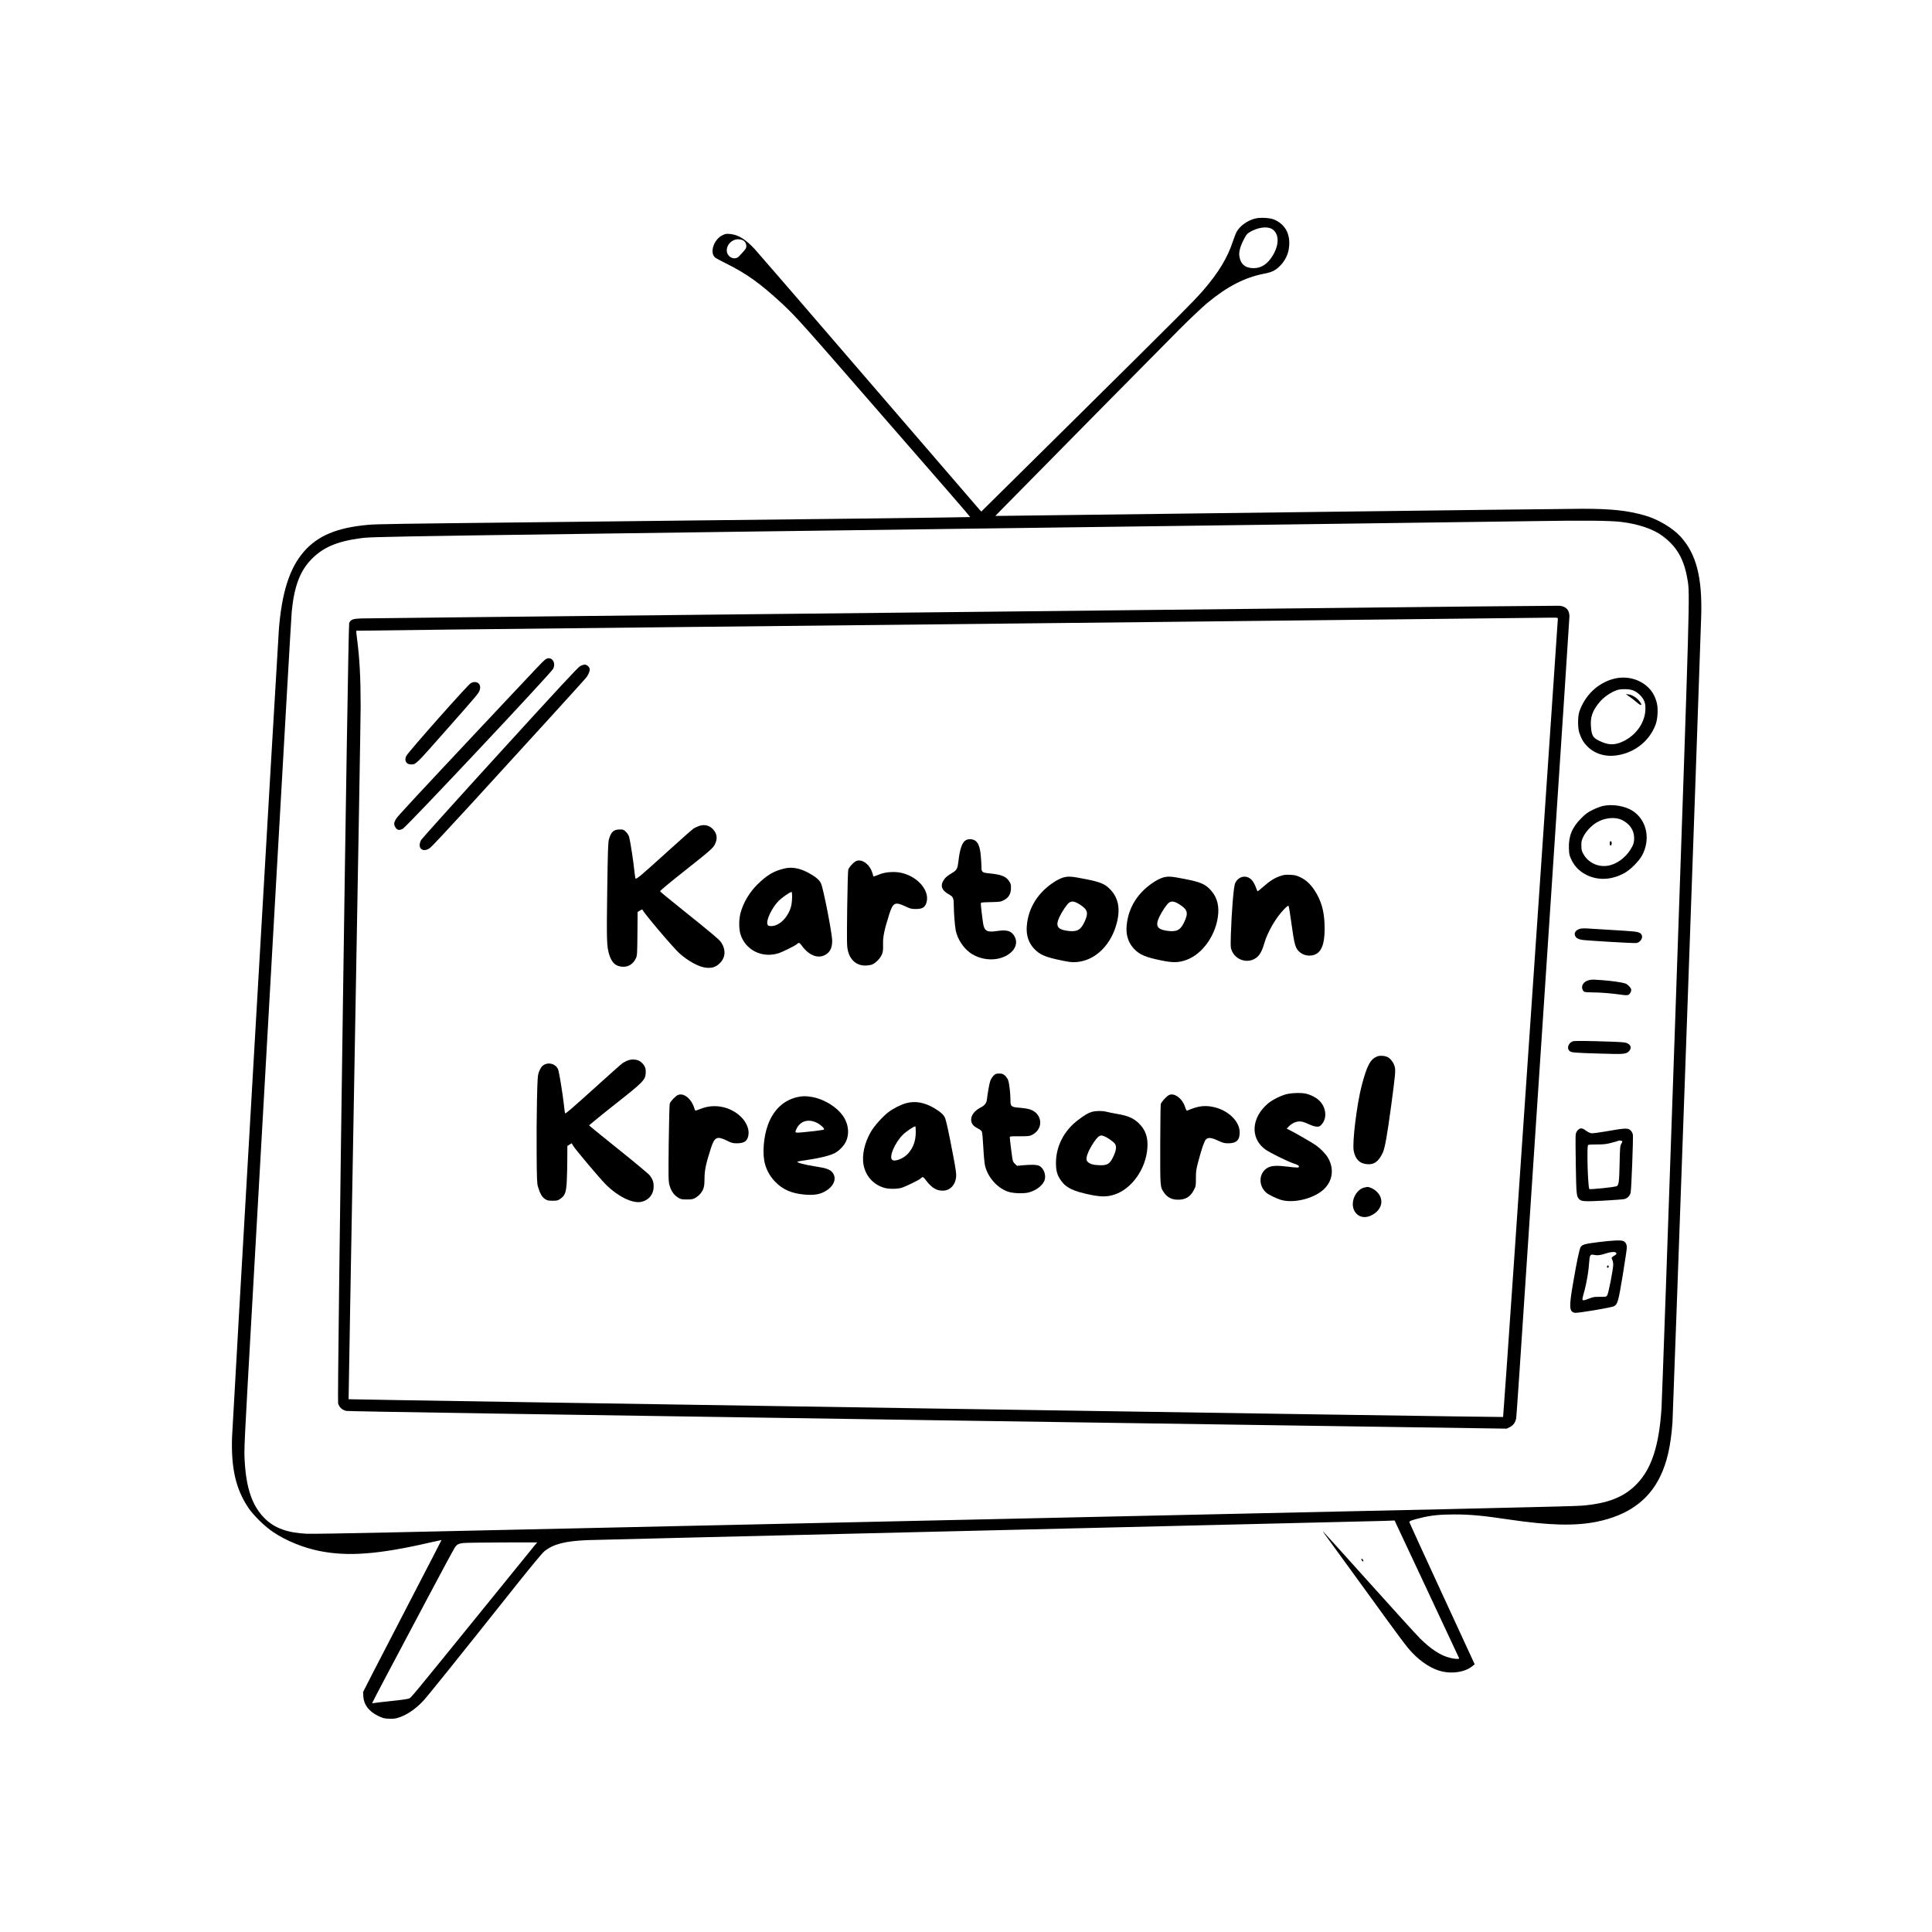 <?xml version="1.0" standalone="no"?>
<!DOCTYPE svg PUBLIC "-//W3C//DTD SVG 20010904//EN"
 "http://www.w3.org/TR/2001/REC-SVG-20010904/DTD/svg10.dtd">
<svg version="1.0" xmlns="http://www.w3.org/2000/svg"
 width="3000pt" height="3000pt" viewBox="0 0 3000 3000"
 preserveAspectRatio="xMidYMid meet">
<g transform="translate(0,3000) scale(0.1,-0.1)"
fill="#000000" stroke="none">
<path d="M19483 26605 c-116 -32 -227 -112 -278 -200 -13 -22 -40 -89 -60
-150 -84 -258 -224 -489 -467 -770 -133 -154 -388 -409 -2011 -2015 l-1429
-1413 -28 29 c-15 16 -785 909 -1710 1984 -925 1075 -1725 2001 -1777 2058
-146 157 -258 227 -388 239 -56 5 -71 3 -118 -20 -133 -66 -200 -266 -115
-344 13 -11 91 -54 175 -95 317 -158 527 -308 863 -619 217 -201 307 -302
1591 -1779 400 -459 864 -992 1032 -1185 168 -192 303 -352 301 -354 -3 -4
-2868 -38 -6264 -75 -2750 -30 -2941 -33 -3090 -46 -478 -44 -773 -167 -989
-413 -224 -255 -346 -636 -391 -1217 -20 -260 -721 -12350 -727 -12540 -15
-483 59 -802 253 -1092 83 -122 256 -292 392 -382 198 -132 466 -241 715 -290
441 -88 914 -52 1702 129 104 24 190 43 191 42 1 -1 -205 -400 -458 -887 -252
-487 -527 -1017 -610 -1179 l-150 -294 4 -73 c8 -125 86 -227 225 -296 73 -36
94 -42 167 -46 59 -3 100 0 142 13 129 37 273 133 395 263 66 70 483 589 1463
1821 230 288 388 478 420 504 140 111 319 157 661 172 77 3 2863 71 6190 150
3328 79 6118 146 6200 149 l150 6 500 -1066 c275 -587 502 -1070 503 -1075 5
-14 -66 -10 -138 7 -146 34 -302 135 -474 307 -56 56 -416 452 -800 880 -383
427 -699 777 -702 777 -3 0 13 -24 34 -53 21 -28 297 -407 612 -842 601 -829
647 -891 745 -994 137 -145 310 -253 460 -286 168 -38 356 -6 462 79 l42 33
-505 1094 c-277 602 -507 1101 -509 1111 -6 18 29 32 170 67 167 41 291 54
525 55 249 0 440 -17 859 -80 619 -91 1015 -101 1352 -34 483 98 807 328 989
705 105 215 164 476 190 835 8 115 421 11703 446 12520 18 605 -76 968 -320
1237 -123 135 -350 270 -551 328 -272 78 -519 105 -970 105 -176 0 -2248 -25
-4605 -55 -2357 -30 -4337 -55 -4400 -55 l-114 0 155 158 c800 813 2482 2517
2713 2748 160 160 350 339 421 398 311 258 585 399 883 456 124 23 183 53 256
130 90 95 136 210 136 346 0 172 -80 297 -235 365 -65 28 -225 36 -302 14z
m257 -155 c121 -62 132 -237 25 -415 -81 -135 -180 -200 -300 -199 -129 1
-202 62 -220 186 -10 65 11 146 65 252 38 77 52 95 91 119 117 72 262 96 339
57z m-8195 -186 c39 -25 56 -85 35 -123 -9 -17 -46 -60 -106 -123 -36 -38 -99
-39 -143 -2 -92 77 -37 232 94 265 38 9 91 2 120 -17z m13635 -4369 c268 -34
490 -110 635 -217 226 -168 337 -363 390 -688 36 -217 36 -214 -184 -6580
-115 -3358 -215 -6181 -221 -6275 -38 -583 -153 -938 -382 -1176 -198 -206
-450 -306 -858 -339 -69 -5 -534 -19 -1035 -29 -500 -11 -1000 -23 -1110 -26
-110 -3 -3582 -80 -7715 -170 -4133 -91 -8032 -177 -8665 -191 -632 -14 -1204
-23 -1270 -20 -301 14 -501 87 -651 235 -195 193 -289 461 -314 887 -11 204
-15 133 130 2684 66 1169 226 3988 355 6265 129 2277 239 4189 245 4248 38
393 130 636 310 817 177 180 397 274 745 320 222 30 -228 23 13940 210 2090
28 4052 54 4360 59 710 12 1130 7 1295 -14z m-16878 -15892 c-21 -27 -432
-532 -911 -1123 -1015 -1251 -1002 -1235 -1038 -1254 -17 -8 -134 -25 -283
-40 -140 -15 -263 -29 -272 -32 -10 -3 -18 -2 -18 3 0 4 104 204 231 443 127
239 411 775 631 1190 220 415 411 770 425 787 32 43 56 55 128 63 33 4 305 8
603 9 l544 1 -40 -47z"/>
<path d="M19820 20550 c-2390 -27 -6539 -71 -9220 -99 -2681 -28 -4928 -52
-4993 -54 -129 -5 -158 -16 -185 -70 -18 -37 -189 -12055 -172 -12118 17 -62
64 -104 130 -118 36 -7 3103 -55 9036 -143 l8980 -132 50 25 c54 27 87 74 98
141 4 21 72 1023 151 2226 80 1203 264 3985 410 6183 146 2197 265 4014 265
4037 0 100 -52 156 -156 166 -27 2 -2004 -17 -4394 -44z m4370 -162 c0 -13
-115 -1704 -255 -3758 -141 -2054 -331 -4836 -423 -6182 -92 -1346 -170 -2449
-172 -2451 -7 -7 -17920 270 -17927 276 -1 2 40 2348 92 5213 52 2865 95 5360
95 5544 0 451 -16 743 -56 1053 -9 65 -14 120 -12 123 3 2 2180 27 4839 55
3615 37 12332 132 13707 148 110 1 112 1 112 -21z"/>
<path d="M8462 19755 c-41 -34 -93 -89 -653 -685 -1411 -1502 -1636 -1745
-1661 -1788 -33 -56 -35 -86 -8 -129 27 -45 60 -51 115 -22 60 32 2304 2419
2335 2485 53 108 -42 211 -128 139z"/>
<path d="M9009 19657 c-34 -18 -326 -333 -1245 -1341 -661 -725 -1211 -1336
-1223 -1357 -72 -128 27 -212 142 -121 26 20 323 339 660 707 336 369 866 949
1176 1288 310 340 576 634 591 655 34 46 54 105 45 132 -10 32 -46 60 -75 60
-15 0 -47 -10 -71 -23z"/>
<path d="M7310 19392 c-44 -23 -971 -1069 -1001 -1130 -35 -71 -2 -132 73
-132 78 0 70 -7 544 530 490 555 502 570 520 617 38 99 -40 165 -136 115z"/>
<path d="M10850 17173 c-25 -9 -61 -26 -80 -38 -19 -12 -212 -183 -428 -379
-392 -355 -460 -412 -473 -398 -4 4 -12 59 -19 122 -12 132 -64 466 -81 525
-6 22 -28 57 -49 77 -35 35 -42 38 -94 38 -98 0 -138 -37 -171 -155 -13 -51
-17 -169 -26 -790 -11 -771 -8 -871 30 -995 38 -121 90 -175 182 -189 102 -16
188 31 233 129 20 42 21 65 24 382 l3 337 37 23 c23 14 37 18 40 10 14 -44
467 -579 568 -671 135 -124 311 -219 422 -228 91 -7 140 8 200 62 99 89 109
217 26 337 -30 43 -141 136 -641 537 -167 133 -303 246 -303 251 0 11 131 120
390 325 430 341 441 351 473 433 29 72 16 139 -36 199 -60 68 -137 87 -227 56z"/>
<path d="M14998 16954 c-58 -31 -94 -135 -117 -338 -12 -101 -24 -125 -84
-163 -89 -56 -109 -71 -133 -104 -71 -96 -47 -173 74 -239 61 -33 72 -57 72
-165 1 -118 17 -326 31 -395 26 -129 117 -269 223 -345 158 -112 378 -134 544
-54 148 72 207 197 146 308 -46 86 -119 108 -273 84 -148 -23 -193 -1 -213
105 -10 55 -38 287 -38 319 0 21 4 21 153 25 140 3 157 5 202 29 74 37 109 92
113 177 2 55 -1 74 -20 106 -50 85 -122 116 -312 134 -117 11 -126 19 -126
101 0 31 -5 108 -10 171 -12 136 -40 208 -92 240 -39 23 -101 26 -140 4z"/>
<path d="M13274 16618 c-41 -30 -91 -89 -102 -119 -5 -13 -13 -285 -17 -604
-6 -521 -5 -587 10 -652 34 -150 136 -238 274 -236 37 1 83 8 103 16 55 23
123 91 149 150 20 46 23 66 21 164 -2 121 17 214 95 463 59 185 90 201 247
128 82 -39 98 -43 166 -43 100 1 138 22 163 90 64 181 -119 408 -380 470 -104
25 -243 17 -338 -19 -97 -38 -105 -40 -105 -28 0 6 -10 37 -21 68 -51 136
-184 212 -265 152z"/>
<path d="M12185 16515 c-166 -38 -274 -101 -423 -248 -123 -120 -217 -279
-262 -439 -28 -99 -28 -249 -2 -335 76 -245 334 -374 587 -296 63 19 263 118
291 144 30 28 38 24 78 -30 106 -144 242 -199 353 -142 79 40 115 108 115 221
1 108 -134 798 -172 889 -26 58 -82 106 -201 170 -130 70 -252 92 -364 66z
m115 -440 c0 -40 -5 -98 -11 -127 -37 -177 -181 -328 -312 -328 -41 0 -49 4
-59 24 -27 61 68 262 172 366 56 56 178 140 202 140 5 0 8 -34 8 -75z"/>
<path d="M19880 16397 c-89 -30 -160 -75 -260 -163 -47 -41 -88 -74 -91 -74
-4 0 -17 30 -30 66 -13 36 -38 83 -57 104 -79 93 -213 69 -264 -47 -22 -49
-54 -442 -65 -788 -6 -204 -5 -212 17 -263 51 -118 193 -181 313 -138 94 34
143 100 188 256 51 177 181 401 307 530 53 54 65 62 72 49 5 -9 23 -119 40
-245 49 -359 64 -413 136 -472 74 -61 191 -68 267 -16 89 62 125 210 114 468
-9 204 -55 357 -152 507 -64 99 -135 165 -223 207 -62 29 -86 35 -160 38 -71
3 -99 0 -152 -19z"/>
<path d="M16510 16374 c-30 -8 -86 -35 -125 -59 -263 -165 -418 -407 -441
-694 -12 -142 27 -261 115 -354 87 -92 176 -130 421 -180 130 -27 168 -31 235
-26 295 23 545 269 630 621 53 219 18 382 -110 512 -81 82 -149 110 -382 156
-219 43 -260 46 -343 24z m263 -423 c121 -79 132 -130 62 -277 -60 -124 -123
-151 -284 -124 -134 22 -162 80 -101 209 39 83 114 195 147 221 44 34 90 27
176 -29z"/>
<path d="M18060 16374 c-30 -8 -86 -35 -125 -59 -264 -165 -417 -406 -441
-694 -12 -142 27 -261 115 -354 87 -92 176 -130 421 -180 181 -38 268 -36 386
5 264 92 479 406 501 728 10 151 -33 273 -130 372 -83 84 -150 111 -384 158
-219 43 -260 46 -343 24z m263 -423 c121 -79 132 -130 62 -277 -60 -124 -123
-151 -284 -124 -134 22 -162 80 -101 209 39 83 114 195 147 221 44 34 90 27
176 -29z"/>
<path d="M21389 13597 c-109 -41 -161 -137 -243 -447 -76 -288 -150 -887 -126
-1018 24 -133 95 -203 214 -210 105 -7 170 41 235 173 35 70 72 279 135 750
60 450 68 527 55 584 -12 58 -59 126 -104 152 -42 25 -122 32 -166 16z"/>
<path d="M9750 13534 c-24 -9 -60 -27 -80 -40 -19 -13 -207 -180 -417 -370
-369 -333 -470 -421 -478 -412 -3 2 -12 67 -20 144 -22 187 -73 501 -89 539
-41 97 -177 122 -250 46 -15 -16 -37 -56 -48 -88 -19 -52 -22 -96 -30 -443 -5
-212 -7 -585 -5 -830 3 -388 5 -453 20 -505 32 -108 62 -161 108 -192 37 -25
52 -28 120 -28 70 0 81 3 120 30 73 51 91 101 100 274 4 80 8 236 8 346 l1
200 34 22 33 21 23 -40 c27 -47 389 -478 494 -587 191 -197 432 -317 571 -282
115 29 185 119 185 237 0 68 -14 109 -57 169 -16 22 -218 191 -449 376 -230
185 -437 352 -458 371 l-39 34 89 74 c49 41 172 140 273 220 491 387 512 408
518 524 4 71 -18 120 -78 168 -47 38 -131 47 -199 22z"/>
<path d="M15427 13296 c-19 -19 -41 -54 -50 -79 -14 -42 -40 -182 -52 -289 -7
-56 -33 -91 -88 -120 -100 -50 -157 -121 -157 -194 0 -58 30 -99 98 -133 42
-21 62 -38 70 -58 5 -15 15 -125 21 -243 6 -118 18 -244 26 -279 46 -193 208
-367 384 -413 80 -20 227 -23 296 -4 105 28 199 95 237 170 41 80 3 202 -74
242 -37 19 -114 22 -254 10 l-91 -9 -31 29 c-25 22 -35 42 -42 84 -10 57 -40
303 -40 331 0 14 20 16 153 15 139 0 156 2 196 23 183 96 158 335 -42 396 -29
9 -99 20 -156 24 -130 10 -141 19 -141 121 0 104 -19 268 -37 311 -8 21 -31
52 -49 69 -30 25 -43 30 -89 30 -48 0 -58 -4 -88 -34z"/>
<path d="M19995 13014 c-84 -16 -231 -87 -300 -144 -264 -219 -287 -539 -52
-715 70 -52 344 -188 455 -225 53 -18 72 -29 72 -42 0 -23 -15 -23 -190 -2
-151 18 -232 14 -289 -15 -145 -75 -159 -280 -26 -393 35 -30 148 -85 220
-108 193 -60 506 14 664 156 144 131 172 321 73 494 -34 60 -114 143 -187 195
-58 41 -342 205 -418 241 l-37 18 32 34 c62 64 144 92 217 72 23 -6 72 -25
109 -43 42 -19 83 -31 111 -32 38 0 47 5 76 38 85 98 68 261 -38 366 -48 48
-138 94 -215 110 -70 14 -190 12 -277 -5z"/>
<path d="M10525 12996 c-35 -15 -111 -95 -125 -130 -5 -13 -12 -289 -16 -613
-6 -535 -5 -594 11 -653 23 -88 65 -152 128 -192 49 -31 57 -33 142 -33 80 0
95 3 137 27 25 15 60 45 77 67 49 61 61 109 61 236 0 122 22 227 97 460 58
181 95 199 249 124 74 -37 92 -42 154 -42 93 0 142 22 166 74 46 104 3 241
-109 345 -156 146 -387 196 -587 127 -47 -16 -92 -33 -101 -37 -12 -5 -18 3
-28 36 -45 148 -165 244 -256 204z"/>
<path d="M18145 12992 c-43 -27 -113 -106 -121 -137 -3 -14 -7 -299 -8 -633
-1 -661 -2 -651 57 -738 46 -70 112 -108 196 -112 129 -8 212 38 268 147 32
61 33 67 33 184 0 107 4 138 35 254 55 210 95 323 120 349 36 36 83 31 189
-18 80 -37 98 -41 163 -41 123 1 173 50 173 169 0 180 -194 359 -435 400 -123
22 -223 6 -376 -60 -14 -6 -21 5 -39 60 -45 135 -176 225 -255 176z"/>
<path d="M12385 12965 c-213 -47 -372 -194 -459 -427 -70 -187 -91 -458 -47
-613 29 -105 79 -192 156 -273 114 -121 256 -184 454 -201 131 -12 222 -1 297
36 154 75 215 203 145 301 -39 53 -100 75 -278 101 -155 23 -301 63 -268 74
11 4 94 18 185 31 172 26 314 62 389 99 66 32 147 116 178 183 50 109 41 243
-23 358 -87 155 -299 295 -504 332 -93 16 -147 16 -225 -1z m298 -399 c60 -29
126 -91 111 -105 -5 -5 -74 -16 -154 -25 -321 -34 -302 -36 -275 27 53 127
183 170 318 103z"/>
<path d="M14071 12870 c-84 -23 -201 -82 -279 -142 -87 -67 -214 -209 -267
-299 -101 -172 -145 -370 -115 -521 33 -171 153 -303 319 -352 70 -21 202 -21
271 0 60 18 285 127 295 144 3 5 14 14 24 19 14 8 26 -1 67 -56 84 -112 169
-159 270 -151 105 9 180 93 191 215 4 46 -6 120 -46 328 -75 394 -110 555
-131 596 -24 46 -70 86 -160 140 -155 92 -298 117 -439 79z m149 -448 c0 -135
-38 -242 -119 -334 -70 -79 -211 -134 -249 -96 -48 48 41 258 163 383 50 52
171 134 198 135 4 0 7 -40 7 -88z"/>
<path d="M16959 12736 c-57 -15 -116 -49 -218 -127 -219 -164 -345 -410 -344
-669 0 -118 19 -187 72 -263 83 -122 196 -176 481 -233 155 -30 242 -29 350 5
273 86 497 403 517 731 10 161 -28 271 -129 373 -78 79 -167 120 -323 147 -66
11 -145 27 -176 35 -68 18 -167 18 -230 1z m182 -378 c46 -15 142 -81 169
-115 32 -40 24 -107 -24 -206 -52 -108 -89 -132 -200 -131 -99 2 -160 17 -193
50 -22 22 -25 32 -20 71 10 88 144 310 200 333 29 12 29 12 68 -2z"/>
<path d="M21178 11558 c-93 -25 -172 -141 -172 -253 1 -160 136 -248 280 -181
181 84 218 261 81 382 -42 37 -104 65 -138 63 -8 -1 -31 -6 -51 -11z"/>
<path d="M25060 19460 c-248 -64 -449 -255 -536 -510 -26 -77 -26 -253 0 -330
32 -95 66 -152 125 -211 119 -119 290 -168 476 -135 270 46 490 226 583 474
33 89 42 249 18 340 -24 95 -65 169 -127 232 -137 137 -343 190 -539 140z
m290 -177 c67 -22 146 -92 176 -158 18 -38 24 -67 24 -126 0 -209 -138 -412
-346 -511 -135 -63 -229 -61 -374 10 -97 48 -116 83 -126 222 -10 140 20 231
114 353 72 94 191 179 297 213 58 18 174 17 235 -3z"/>
<path d="M25300 19184 c30 -20 83 -61 116 -90 72 -63 94 -52 41 18 -41 54
-112 98 -168 105 l-44 5 55 -38z"/>
<path d="M24890 17485 c-36 -8 -108 -35 -160 -61 -79 -39 -109 -61 -180 -133
-140 -140 -195 -278 -188 -465 3 -91 7 -108 40 -178 50 -105 130 -184 240
-237 182 -87 388 -75 585 34 95 53 228 188 276 281 130 252 65 544 -153 684
-118 76 -314 108 -460 75z m299 -219 c121 -62 186 -160 186 -281 -1 -57 -6
-81 -29 -128 -69 -137 -196 -248 -329 -288 -169 -52 -348 20 -432 173 -25 45
-29 65 -30 128 0 65 4 84 33 142 39 79 123 168 207 218 125 74 288 89 394 36z"/>
<path d="M24998 16923 c-5 -24 1 -53 12 -53 12 0 22 34 14 54 -8 21 -21 21
-26 -1z"/>
<path d="M24543 15580 c-74 -17 -109 -67 -82 -117 16 -30 50 -48 104 -57 81
-12 815 -56 845 -49 86 17 120 122 51 157 -39 20 -76 24 -441 46 -184 11 -360
21 -390 24 -30 2 -70 0 -87 -4z"/>
<path d="M24673 14780 c-77 -18 -122 -80 -102 -139 6 -17 19 -36 29 -41 10 -6
67 -10 127 -10 123 0 304 -15 441 -35 67 -10 100 -11 117 -3 24 11 45 47 45
78 0 28 -56 87 -93 99 -59 19 -211 40 -357 51 -162 11 -162 11 -207 0z"/>
<path d="M24420 13830 c-69 -30 -94 -106 -49 -149 28 -26 68 -29 477 -41 370
-12 400 -9 446 36 43 44 34 95 -23 123 -29 15 -71 19 -221 25 -427 15 -605 16
-630 6z"/>
<path d="M24501 12452 c-19 -19 -30 -42 -34 -72 -3 -25 -3 -241 2 -480 8 -457
10 -477 55 -523 34 -33 78 -36 374 -21 158 9 304 20 326 25 46 12 83 49 96 98
12 45 43 853 35 903 -4 20 -18 48 -31 61 -45 45 -72 44 -404 -14 -96 -17 -191
-29 -211 -26 -20 3 -56 20 -83 41 -57 43 -88 45 -125 8z m682 -168 c13 -5 12
-11 -6 -42 -21 -35 -22 -54 -28 -317 -6 -272 -12 -318 -41 -342 -17 -15 -418
-57 -429 -46 -13 14 -29 281 -29 485 0 179 2 197 18 202 9 3 71 5 137 5 98 0
138 5 220 26 55 14 101 28 104 31 6 6 37 5 54 -2z"/>
<path d="M24826 10713 c-213 -26 -255 -37 -281 -76 -20 -31 -62 -230 -121
-577 -62 -360 -57 -429 30 -445 43 -8 573 81 610 103 55 32 66 73 133 476 34
210 63 402 64 428 2 55 -19 94 -57 108 -39 15 -161 10 -378 -17z m258 -159
c23 -9 20 -31 -6 -45 -13 -6 -31 -18 -40 -26 -16 -14 -16 -18 -3 -44 8 -15 15
-50 15 -76 0 -71 -73 -446 -93 -476 -15 -24 -20 -25 -114 -24 -85 1 -107 -3
-164 -26 -36 -15 -76 -27 -88 -27 -28 0 -27 6 13 150 34 126 64 302 72 434 8
119 17 134 77 120 51 -11 96 -6 177 21 75 24 124 30 154 19z"/>
<path d="M24955 10340 c-8 -13 4 -32 16 -25 12 8 12 35 0 35 -6 0 -13 -4 -16
-10z"/>
<path d="M21140 5787 c0 -8 7 -20 15 -27 12 -10 15 -10 15 3 0 8 -7 20 -15 27
-12 10 -15 10 -15 -3z"/>
</g>
</svg>
